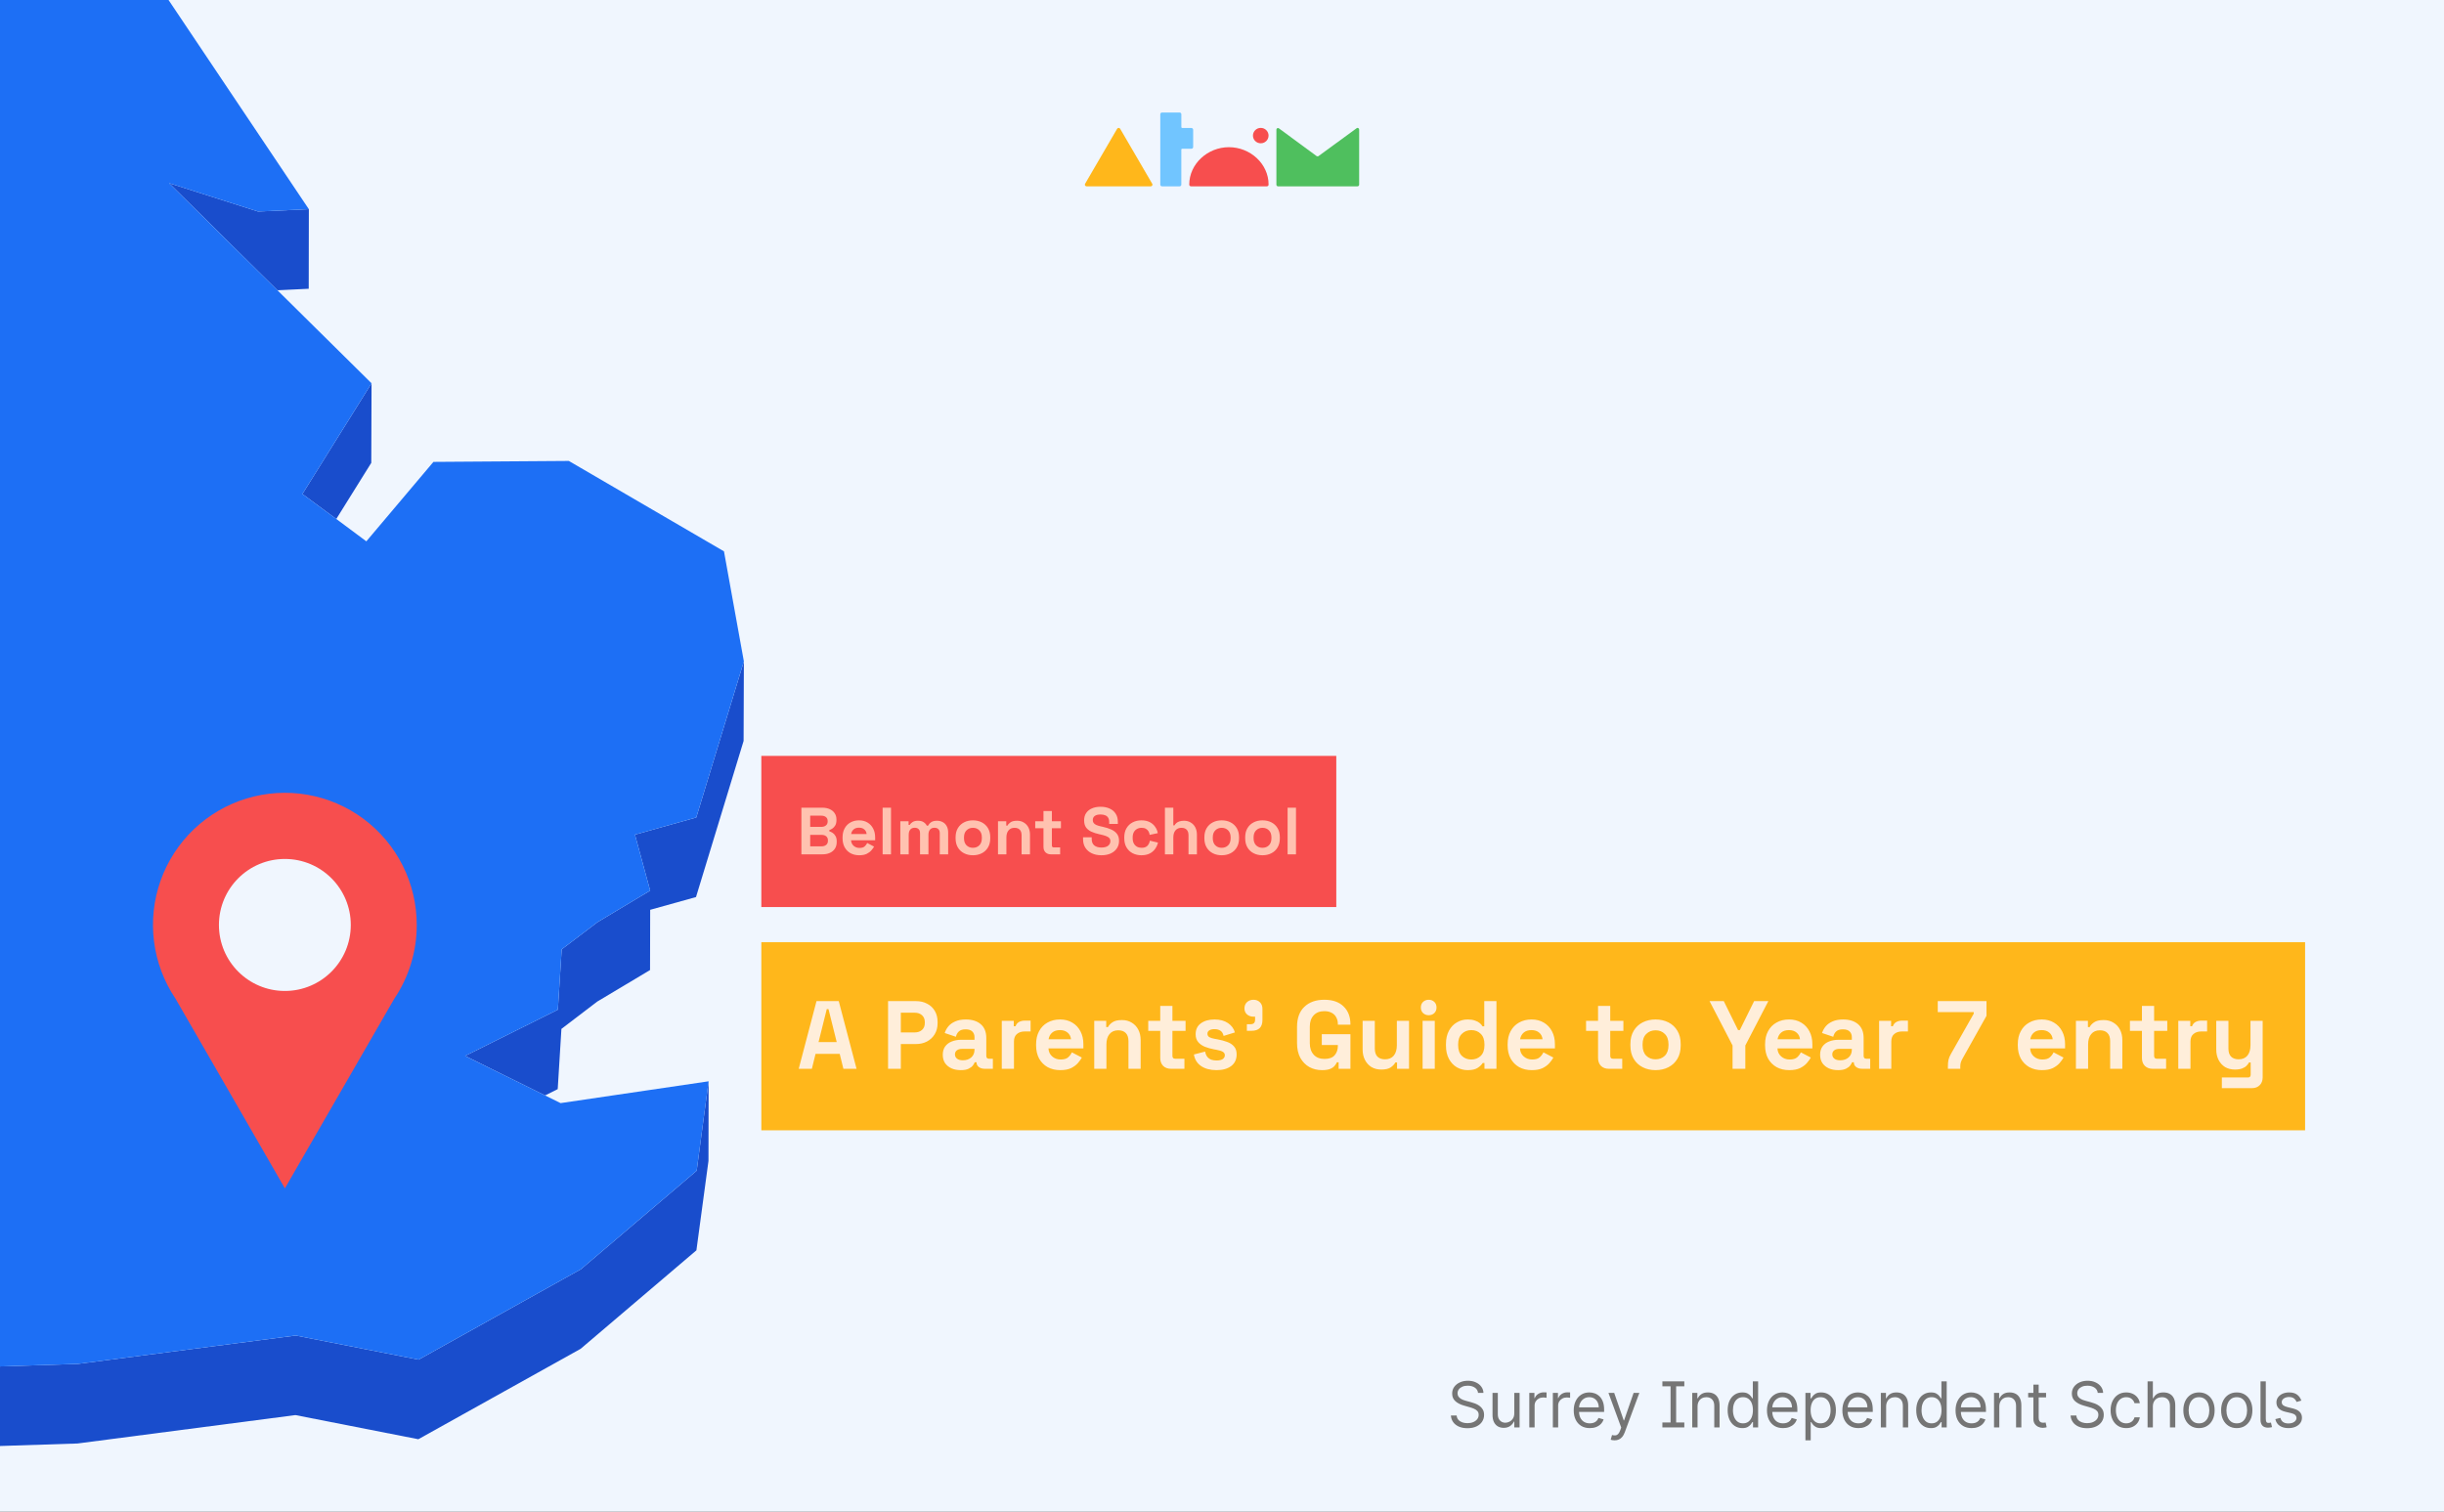 <?xml version="1.0" encoding="utf-8"?>
<svg xmlns="http://www.w3.org/2000/svg" fill="none" height="860" viewBox="0 0 1390 860" width="1390">
<rect x="0" y="0" width="1390" height="860" fill="#333333" stroke="none"/>
<g clip-path="url(#clip0_1130_1621)">
<path d="M1390 0H0V860H1390V0Z" fill="#F0F6FE"/>
<path d="M157.794 165.127L175.583 164.268L175.661 119.004L146.792 120.33L96.156 104.176L146.714 154.201L157.794 165.127Z" fill="#194DCC"/>
<path d="M191.263 295.223L211.159 263.303L211.315 218.039L171.992 281.019L191.263 295.223Z" fill="#194DCC"/>
<path d="M395.999 465.044L361.123 474.8L369.783 506.641L339.823 524.591L319.459 540.043L317.274 574.382L264.531 600.682L310.018 623.159L317.196 619.569L319.303 585.308L339.667 569.777L369.705 551.828L369.783 517.567L395.843 510.309L422.917 421.497L423.072 376.232L395.999 465.044Z" fill="#194DCC"/>
<path d="M330.378 722.04L238.078 773.47L168.17 759.734L44.27 775.889L-1.451 777.372L-59.109 795.556L-75.806 824.041L-144.309 836.294L-169.667 818.734L-297.233 825.446L-310.107 882.339L-353.175 912.151L-485.735 898.806L-534.889 928.774L-543.082 958.351L-558.53 979.741L-582.873 950.311L-634.524 957.811L-634.68 1002.99L-582.951 995.581L-558.686 1025L-543.238 1003.62L-534.967 973.961L-485.813 944.071L-353.331 957.421L-310.185 927.604L-297.389 870.711L-169.823 863.999L-144.387 881.559L-75.884 869.306L-59.187 840.821L-1.607 822.637L44.114 821.154L168.014 804.999L237.922 818.734L330.222 767.304L396.073 711.27L402.939 660.386L403.017 615.121L396.229 666.005L330.378 722.04Z" fill="#194DCC"/>
<path d="M317.269 574.382L319.454 540.043L339.818 524.591L369.778 506.641L361.118 474.8L395.994 465.044L423.068 376.232L411.754 313.642L323.511 262.212L246.503 262.758L208.35 307.945L191.263 295.224L171.992 281.02L211.315 218.04L157.792 165.127L146.712 154.201L96.154 104.176L146.791 120.33L175.659 119.004L46.766 -73.215L-20.88 -96.004L-79.708 -259.893L-83.688 -303.675L-221.709 -415.042L-246.754 -407.159L-278.509 -397.17L-294.972 -392.019L-325.089 -402.477L-278.431 -439.469L-213.595 -465.847L-240.825 -490.197L-259.628 -506.898L-159.603 -657.754L-151.489 -702.707L-120.436 -738.372L-179.733 -791.207L-342.176 -783.013L-386.024 -760.848L-432.213 -737.514L-380.953 -813.449L-385.634 -816.961L-411.225 -835.769L-297.703 -952.287L-301.448 -973.592L-293.178 -1002L-335.31 -1001.69L-468.572 -951.194L-480.821 -983.036L-505.866 -950.96L-520.535 -988.655L-540.977 -982.645L-579.832 -851.144L-551.9 -815.868L-579.91 -815.712L-608.466 -815.478L-631.795 -704.268L-608.7 -673.675L-614.318 -635.746L-620.169 -596.725L-683.679 -562.074L-677.282 -506.586L-681.651 -497.845L-701 -459.136L-679.31 -450.941L-563.291 -553.411L-558.375 -538.037L-563.369 -529.998L-592.939 -482.08L-611.899 -451.41L-604.409 -412.466L-607.998 -384.917L-626.099 -243.27L-605.657 -243.426L-578.739 -354.715L-565.554 -360.724L-530.522 -338.482L-478.247 -276.204L-495.333 -251.152L-525.918 -206.122L-532.784 -154.067L-555.723 -153.911L-513.591 -83.283L-501.029 -90.385L-496.504 -128.313L-446.882 -90.775L-413.41 -120.587L-344.906 -139.942L-281.318 -163.979L-317.442 -105.135L-343.19 -63.148L-309.016 0.457L-290.759 33.469L-242.541 43.771L-267.508 82.948L-266.962 160.912L-255.961 188.071L-267.118 193.3L-267.196 193.378L-276.325 197.671L-268.991 222.41L-276.403 221.942L-352.084 217.103L-402.487 237.55L-449.69 197.593L-481.992 220.303L-428.78 266.036L-453.67 289.995L-495.724 330.343L-463.266 337.211L-404.359 308.413L-383.293 392.231L-392.188 402.532L-462.252 483.775L-570.079 533.02L-544.644 561.115L-563.837 576.645L-557.751 586.089L-527.479 604.819L-486.673 593.893L-435.022 572.275L-346.779 620.115L-290.057 652.815L-180.903 589.522L-237.001 658.356L-239.03 668.423L-244.023 693.943L-283.347 694.177H-290.135L-296.845 694.256L-319.783 694.412L-422.07 709.24L-436.192 749.588L-493.461 820.919L-544.8 881.558L-614.318 925.73L-634.525 957.81L-582.875 950.31L-558.532 979.74L-543.083 958.35L-534.891 928.773L-485.737 898.805L-353.177 912.151L-310.108 882.338L-297.235 825.445L-169.668 818.734L-144.311 836.293L-75.807 824.04L-59.111 795.555L-1.452 777.371L44.269 775.888L168.169 759.733L238.077 773.469L330.377 722.039L396.228 666.004L403.016 615.12L318.83 627.529L310.013 623.159L264.526 600.682L317.269 574.382Z" fill="#1D6FF5"/>
<path d="M237.019 526.199C237.033 514.455 234.296 502.872 229.029 492.379C223.762 481.886 216.111 472.776 206.691 465.78C197.271 458.784 186.344 454.098 174.788 452.098C163.231 450.097 151.368 450.838 140.149 454.261C128.931 457.683 118.67 463.693 110.19 471.806C101.711 479.919 95.25 489.91 91.325 500.977C87.401 512.044 86.122 523.878 87.592 535.53C89.062 547.181 93.24 558.325 99.79 568.067L130.919 622.038L162.029 676.028L193.158 622.038L224.249 568.143C232.598 555.755 237.046 541.145 237.019 526.199Z" fill="#F74E4E"/>
<path d="M162.011 563.728C182.719 563.728 199.507 546.917 199.507 526.18C199.507 505.443 182.719 488.633 162.011 488.633C141.303 488.633 124.516 505.443 124.516 526.18C124.516 546.917 141.303 563.728 162.011 563.728Z" fill="#F0F6FE"/>
<path d="M721.495 105.046C721.49 105.303 721.382 105.547 721.195 105.725C721.008 105.903 720.757 106.002 720.497 105.999H677.363C677.101 105.999 676.85 105.896 676.664 105.714C676.479 105.531 676.375 105.283 676.375 105.025C676.375 93.248 686.797 83.731 698.935 83.731C711.073 83.731 721.495 93.195 721.495 104.971V105.046Z" fill="#F74E4E"/>
<path d="M717.042 81.515C719.494 81.515 721.482 79.555 721.482 77.137C721.482 74.718 719.494 72.758 717.042 72.758C714.59 72.758 712.602 74.718 712.602 77.137C712.602 79.555 714.59 81.515 717.042 81.515Z" fill="#F74E4E"/>
<path d="M655.454 105.015C655.454 105.276 655.349 105.527 655.162 105.712C654.975 105.896 654.721 106 654.456 106H617.999C617.734 106 617.48 105.896 617.293 105.712C617.105 105.527 617 105.276 617 105.015C617.007 104.821 617.067 104.632 617.174 104.469L635.391 73.197C635.488 73.066 635.613 72.959 635.758 72.883C635.903 72.807 636.063 72.764 636.227 72.758C636.391 72.759 636.551 72.799 636.695 72.876C636.839 72.952 636.962 73.063 637.052 73.197L655.281 104.469C655.393 104.63 655.453 104.82 655.454 105.015Z" fill="#FFB71B"/>
<path d="M772.091 72.758C771.909 72.759 771.734 72.82 771.591 72.929L749.878 88.796C749.731 88.904 749.551 88.961 749.367 88.956C749.204 88.959 749.044 88.91 748.911 88.817H748.846L727.317 72.983C727.178 72.882 727.012 72.826 726.84 72.822C726.588 72.836 726.352 72.947 726.184 73.132C726.015 73.316 725.927 73.559 725.939 73.807V105.026C725.933 105.148 725.951 105.27 725.994 105.386C726.036 105.501 726.101 105.607 726.184 105.697C726.268 105.788 726.369 105.861 726.481 105.913C726.594 105.965 726.716 105.995 726.84 106H772.091C772.342 105.989 772.579 105.88 772.75 105.698C772.92 105.515 773.011 105.274 773.002 105.026V73.743C773.011 73.494 772.921 73.251 772.75 73.067C772.58 72.883 772.343 72.772 772.091 72.758Z" fill="#4FBF5E"/>
<path d="M677.594 72.811H672.372C672.241 72.808 672.117 72.755 672.026 72.663C671.934 72.571 671.883 72.448 671.883 72.319V64.985C671.883 64.855 671.857 64.726 671.806 64.606C671.755 64.486 671.681 64.376 671.587 64.285C671.493 64.193 671.382 64.121 671.259 64.072C671.137 64.023 671.006 63.999 670.874 64H660.896C660.631 64 660.377 64.104 660.19 64.289C660.003 64.473 659.898 64.724 659.898 64.985V105.026C659.9 105.285 660.007 105.533 660.194 105.715C660.381 105.898 660.633 106 660.896 106H670.874C671.137 106 671.389 105.898 671.576 105.715C671.763 105.533 671.87 105.285 671.872 105.026V85.112C671.871 85.048 671.883 84.985 671.907 84.925C671.93 84.865 671.966 84.811 672.012 84.765C672.057 84.719 672.112 84.683 672.172 84.658C672.232 84.633 672.296 84.62 672.361 84.62H677.594C677.859 84.62 678.113 84.516 678.3 84.332C678.488 84.147 678.593 83.896 678.593 83.635V73.796C678.593 73.535 678.488 73.284 678.3 73.1C678.113 72.915 677.859 72.811 677.594 72.811Z" fill="#71C5FF"/>
<path d="M840.625 792.364C840.472 791.068 839.85 790.062 838.759 789.347C837.668 788.631 836.33 788.273 834.745 788.273C833.586 788.273 832.571 788.46 831.702 788.835C830.841 789.21 830.168 789.726 829.682 790.382C829.205 791.038 828.966 791.784 828.966 792.619C828.966 793.318 829.132 793.919 829.465 794.422C829.806 794.916 830.24 795.33 830.769 795.662C831.297 795.986 831.851 796.254 832.431 796.467C833.01 796.672 833.543 796.838 834.029 796.966L836.688 797.682C837.37 797.861 838.128 798.108 838.963 798.423C839.807 798.739 840.613 799.169 841.38 799.714C842.155 800.251 842.794 800.942 843.297 801.786C843.8 802.629 844.051 803.665 844.051 804.892C844.051 806.307 843.681 807.585 842.939 808.727C842.206 809.869 841.132 810.777 839.718 811.45C838.311 812.124 836.603 812.46 834.591 812.46C832.716 812.46 831.093 812.158 829.721 811.553C828.357 810.947 827.283 810.104 826.499 809.021C825.723 807.939 825.284 806.682 825.182 805.25H828.455C828.54 806.239 828.873 807.057 829.452 807.705C830.04 808.344 830.782 808.821 831.676 809.136C832.58 809.443 833.551 809.597 834.591 809.597C835.801 809.597 836.888 809.401 837.851 809.009C838.814 808.608 839.577 808.054 840.14 807.347C840.702 806.631 840.983 805.795 840.983 804.841C840.983 803.972 840.74 803.264 840.255 802.719C839.769 802.173 839.13 801.73 838.337 801.389C837.544 801.048 836.688 800.75 835.767 800.494L832.546 799.574C830.5 798.986 828.881 798.146 827.688 797.055C826.495 795.964 825.898 794.537 825.898 792.773C825.898 791.307 826.294 790.028 827.087 788.938C827.888 787.838 828.962 786.986 830.309 786.381C831.664 785.767 833.176 785.46 834.847 785.46C836.534 785.46 838.034 785.763 839.347 786.368C840.659 786.964 841.699 787.783 842.466 788.822C843.242 789.862 843.651 791.043 843.694 792.364H840.625ZM861.23 803.972V792.364H864.247V812H861.23V808.676H861.026C860.565 809.673 859.849 810.521 858.878 811.22C857.906 811.911 856.679 812.256 855.196 812.256C853.969 812.256 852.878 811.987 851.923 811.45C850.969 810.905 850.219 810.087 849.673 808.996C849.128 807.896 848.855 806.511 848.855 804.841V792.364H851.872V804.636C851.872 806.068 852.273 807.21 853.074 808.062C853.884 808.915 854.915 809.341 856.168 809.341C856.918 809.341 857.68 809.149 858.456 808.766C859.24 808.382 859.896 807.794 860.425 807.001C860.962 806.209 861.23 805.199 861.23 803.972ZM869.773 812V792.364H872.688V795.33H872.892C873.25 794.358 873.898 793.57 874.836 792.964C875.773 792.359 876.83 792.057 878.006 792.057C878.228 792.057 878.505 792.061 878.837 792.07C879.169 792.078 879.421 792.091 879.591 792.108V795.176C879.489 795.151 879.255 795.112 878.888 795.061C878.53 795.001 878.151 794.972 877.75 794.972C876.796 794.972 875.944 795.172 875.194 795.572C874.452 795.964 873.864 796.51 873.429 797.209C873.003 797.899 872.79 798.687 872.79 799.574V812H869.773ZM883.168 812V792.364H886.082V795.33H886.287C886.645 794.358 887.293 793.57 888.23 792.964C889.168 792.359 890.224 792.057 891.401 792.057C891.622 792.057 891.899 792.061 892.232 792.07C892.564 792.078 892.815 792.091 892.986 792.108V795.176C892.884 795.151 892.649 795.112 892.283 795.061C891.925 795.001 891.545 794.972 891.145 794.972C890.19 794.972 889.338 795.172 888.588 795.572C887.847 795.964 887.259 796.51 886.824 797.209C886.398 797.899 886.185 798.687 886.185 799.574V812H883.168ZM904.197 812.409C902.305 812.409 900.673 811.991 899.301 811.156C897.938 810.312 896.885 809.136 896.143 807.628C895.411 806.111 895.044 804.347 895.044 802.335C895.044 800.324 895.411 798.551 896.143 797.017C896.885 795.474 897.916 794.273 899.237 793.412C900.567 792.543 902.118 792.108 903.891 792.108C904.913 792.108 905.923 792.278 906.92 792.619C907.918 792.96 908.825 793.514 909.643 794.281C910.462 795.04 911.114 796.045 911.599 797.298C912.085 798.551 912.328 800.094 912.328 801.926V803.205H897.192V800.597H909.26C909.26 799.489 909.038 798.5 908.595 797.631C908.161 796.761 907.538 796.075 906.729 795.572C905.928 795.07 904.982 794.818 903.891 794.818C902.689 794.818 901.649 795.116 900.771 795.713C899.902 796.301 899.233 797.068 898.764 798.014C898.295 798.96 898.061 799.974 898.061 801.057V802.795C898.061 804.278 898.317 805.536 898.828 806.567C899.348 807.589 900.068 808.369 900.989 808.906C901.909 809.435 902.979 809.699 904.197 809.699C904.99 809.699 905.706 809.588 906.345 809.366C906.993 809.136 907.551 808.795 908.02 808.344C908.489 807.884 908.851 807.312 909.107 806.631L912.021 807.449C911.714 808.438 911.199 809.307 910.474 810.057C909.75 810.798 908.855 811.378 907.79 811.795C906.724 812.205 905.527 812.409 904.197 812.409ZM918.263 819.364C917.752 819.364 917.296 819.321 916.895 819.236C916.495 819.159 916.218 819.082 916.064 819.006L916.831 816.347C917.564 816.534 918.212 816.602 918.775 816.551C919.337 816.5 919.836 816.249 920.27 815.797C920.713 815.354 921.118 814.634 921.485 813.636L922.047 812.102L914.786 792.364H918.059L923.479 808.011H923.684L929.104 792.364H932.377L924.042 814.864C923.667 815.878 923.202 816.717 922.648 817.382C922.094 818.055 921.451 818.554 920.718 818.878C919.993 819.202 919.175 819.364 918.263 819.364ZM945.461 788.631V785.818H957.939V788.631H945.461ZM945.461 812V809.188H957.939V812H945.461ZM953.285 785.818V812H950.115V785.818H953.285ZM965.462 800.188V812H962.445V792.364H965.36V795.432H965.615C966.076 794.435 966.775 793.634 967.712 793.028C968.65 792.415 969.86 792.108 971.343 792.108C972.672 792.108 973.836 792.381 974.833 792.926C975.83 793.463 976.605 794.281 977.159 795.381C977.713 796.472 977.99 797.852 977.99 799.523V812H974.973V799.727C974.973 798.185 974.573 796.983 973.772 796.122C972.971 795.253 971.871 794.818 970.473 794.818C969.51 794.818 968.65 795.027 967.891 795.445C967.141 795.862 966.549 796.472 966.114 797.273C965.679 798.074 965.462 799.045 965.462 800.188ZM990.918 812.409C989.282 812.409 987.837 811.996 986.585 811.169C985.332 810.334 984.352 809.158 983.644 807.641C982.937 806.115 982.583 804.312 982.583 802.233C982.583 800.17 982.937 798.381 983.644 796.864C984.352 795.347 985.336 794.175 986.597 793.348C987.859 792.521 989.316 792.108 990.969 792.108C992.248 792.108 993.258 792.321 993.999 792.747C994.749 793.165 995.32 793.642 995.712 794.179C996.113 794.707 996.424 795.142 996.646 795.483H996.901V785.818H999.918V812H997.004V808.983H996.646C996.424 809.341 996.109 809.793 995.7 810.338C995.29 810.875 994.707 811.357 993.948 811.783C993.19 812.2 992.18 812.409 990.918 812.409ZM991.327 809.699C992.538 809.699 993.56 809.384 994.396 808.753C995.231 808.114 995.866 807.232 996.3 806.107C996.735 804.973 996.952 803.665 996.952 802.182C996.952 800.716 996.739 799.433 996.313 798.334C995.887 797.226 995.256 796.365 994.421 795.751C993.586 795.129 992.555 794.818 991.327 794.818C990.049 794.818 988.984 795.146 988.131 795.803C987.288 796.45 986.653 797.332 986.227 798.449C985.809 799.557 985.6 800.801 985.6 802.182C985.6 803.58 985.813 804.849 986.239 805.991C986.674 807.125 987.313 808.028 988.157 808.702C989.009 809.366 990.066 809.699 991.327 809.699ZM1014.1 812.409C1012.2 812.409 1010.57 811.991 1009.2 811.156C1007.84 810.312 1006.78 809.136 1006.04 807.628C1005.31 806.111 1004.94 804.347 1004.94 802.335C1004.94 800.324 1005.31 798.551 1006.04 797.017C1006.78 795.474 1007.81 794.273 1009.14 793.412C1010.47 792.543 1012.02 792.108 1013.79 792.108C1014.81 792.108 1015.82 792.278 1016.82 792.619C1017.82 792.96 1018.72 793.514 1019.54 794.281C1020.36 795.04 1021.01 796.045 1021.5 797.298C1021.98 798.551 1022.23 800.094 1022.23 801.926V803.205H1007.09V800.597H1019.16C1019.16 799.489 1018.94 798.5 1018.49 797.631C1018.06 796.761 1017.44 796.075 1016.63 795.572C1015.83 795.07 1014.88 794.818 1013.79 794.818C1012.59 794.818 1011.55 795.116 1010.67 795.713C1009.8 796.301 1009.13 797.068 1008.66 798.014C1008.19 798.96 1007.96 799.974 1007.96 801.057V802.795C1007.96 804.278 1008.22 805.536 1008.73 806.567C1009.25 807.589 1009.97 808.369 1010.89 808.906C1011.81 809.435 1012.88 809.699 1014.1 809.699C1014.89 809.699 1015.6 809.588 1016.24 809.366C1016.89 809.136 1017.45 808.795 1017.92 808.344C1018.39 807.884 1018.75 807.312 1019 806.631L1021.92 807.449C1021.61 808.438 1021.1 809.307 1020.37 810.057C1019.65 810.798 1018.75 811.378 1017.69 811.795C1016.62 812.205 1015.43 812.409 1014.1 812.409ZM1026.82 819.364V792.364H1029.73V795.483H1030.09C1030.31 795.142 1030.62 794.707 1031.01 794.179C1031.41 793.642 1031.98 793.165 1032.72 792.747C1033.47 792.321 1034.49 792.108 1035.76 792.108C1037.42 792.108 1038.88 792.521 1040.14 793.348C1041.4 794.175 1042.38 795.347 1043.09 796.864C1043.8 798.381 1044.15 800.17 1044.15 802.233C1044.15 804.312 1043.8 806.115 1043.09 807.641C1042.38 809.158 1041.4 810.334 1040.15 811.169C1038.9 811.996 1037.45 812.409 1035.82 812.409C1034.55 812.409 1033.54 812.2 1032.79 811.783C1032.03 811.357 1031.44 810.875 1031.03 810.338C1030.63 809.793 1030.31 809.341 1030.09 808.983H1029.83V819.364H1026.82ZM1029.78 802.182C1029.78 803.665 1030 804.973 1030.43 806.107C1030.87 807.232 1031.5 808.114 1032.34 808.753C1033.17 809.384 1034.2 809.699 1035.41 809.699C1036.67 809.699 1037.72 809.366 1038.56 808.702C1039.42 808.028 1040.06 807.125 1040.48 805.991C1040.92 804.849 1041.13 803.58 1041.13 802.182C1041.13 800.801 1040.92 799.557 1040.5 798.449C1040.08 797.332 1039.44 796.45 1038.59 795.803C1037.75 795.146 1036.69 794.818 1035.41 794.818C1034.18 794.818 1033.15 795.129 1032.31 795.751C1031.48 796.365 1030.85 797.226 1030.42 798.334C1030 799.433 1029.78 800.716 1029.78 802.182ZM1056.99 812.409C1055.09 812.409 1053.46 811.991 1052.09 811.156C1050.73 810.312 1049.67 809.136 1048.93 807.628C1048.2 806.111 1047.83 804.347 1047.83 802.335C1047.83 800.324 1048.2 798.551 1048.93 797.017C1049.67 795.474 1050.71 794.273 1052.03 793.412C1053.36 792.543 1054.91 792.108 1056.68 792.108C1057.7 792.108 1058.71 792.278 1059.71 792.619C1060.71 792.96 1061.61 793.514 1062.43 794.281C1063.25 795.04 1063.9 796.045 1064.39 797.298C1064.87 798.551 1065.12 800.094 1065.12 801.926V803.205H1049.98V800.597H1062.05C1062.05 799.489 1061.83 798.5 1061.38 797.631C1060.95 796.761 1060.33 796.075 1059.52 795.572C1058.72 795.07 1057.77 794.818 1056.68 794.818C1055.48 794.818 1054.44 795.116 1053.56 795.713C1052.69 796.301 1052.02 797.068 1051.55 798.014C1051.08 798.96 1050.85 799.974 1050.85 801.057V802.795C1050.85 804.278 1051.11 805.536 1051.62 806.567C1052.14 807.589 1052.86 808.369 1053.78 808.906C1054.7 809.435 1055.77 809.699 1056.99 809.699C1057.78 809.699 1058.5 809.588 1059.13 809.366C1059.78 809.136 1060.34 808.795 1060.81 808.344C1061.28 807.884 1061.64 807.312 1061.9 806.631L1064.81 807.449C1064.5 808.438 1063.99 809.307 1063.26 810.057C1062.54 810.798 1061.64 811.378 1060.58 811.795C1059.51 812.205 1058.32 812.409 1056.99 812.409ZM1072.72 800.188V812H1069.71V792.364H1072.62V795.432H1072.88C1073.34 794.435 1074.04 793.634 1074.97 793.028C1075.91 792.415 1077.12 792.108 1078.6 792.108C1079.93 792.108 1081.1 792.381 1082.09 792.926C1083.09 793.463 1083.87 794.281 1084.42 795.381C1084.98 796.472 1085.25 797.852 1085.25 799.523V812H1082.24V799.727C1082.24 798.185 1081.83 796.983 1081.03 796.122C1080.23 795.253 1079.13 794.818 1077.74 794.818C1076.77 794.818 1075.91 795.027 1075.15 795.445C1074.4 795.862 1073.81 796.472 1073.38 797.273C1072.94 798.074 1072.72 799.045 1072.72 800.188ZM1098.18 812.409C1096.54 812.409 1095.1 811.996 1093.85 811.169C1092.59 810.334 1091.61 809.158 1090.91 807.641C1090.2 806.115 1089.84 804.312 1089.84 802.233C1089.84 800.17 1090.2 798.381 1090.91 796.864C1091.61 795.347 1092.6 794.175 1093.86 793.348C1095.12 792.521 1096.58 792.108 1098.23 792.108C1099.51 792.108 1100.52 792.321 1101.26 792.747C1102.01 793.165 1102.58 793.642 1102.97 794.179C1103.37 794.707 1103.69 795.142 1103.91 795.483H1104.16V785.818H1107.18V812H1104.27V808.983H1103.91C1103.69 809.341 1103.37 809.793 1102.96 810.338C1102.55 810.875 1101.97 811.357 1101.21 811.783C1100.45 812.2 1099.44 812.409 1098.18 812.409ZM1098.59 809.699C1099.8 809.699 1100.82 809.384 1101.66 808.753C1102.49 808.114 1103.13 807.232 1103.56 806.107C1104 804.973 1104.21 803.665 1104.21 802.182C1104.21 800.716 1104 799.433 1103.57 798.334C1103.15 797.226 1102.52 796.365 1101.68 795.751C1100.85 795.129 1099.82 794.818 1098.59 794.818C1097.31 794.818 1096.25 795.146 1095.39 795.803C1094.55 796.45 1093.91 797.332 1093.49 798.449C1093.07 799.557 1092.86 800.801 1092.86 802.182C1092.86 803.58 1093.07 804.849 1093.5 805.991C1093.94 807.125 1094.57 808.028 1095.42 808.702C1096.27 809.366 1097.33 809.699 1098.59 809.699ZM1121.36 812.409C1119.47 812.409 1117.83 811.991 1116.46 811.156C1115.1 810.312 1114.05 809.136 1113.3 807.628C1112.57 806.111 1112.2 804.347 1112.2 802.335C1112.2 800.324 1112.57 798.551 1113.3 797.017C1114.05 795.474 1115.08 794.273 1116.4 793.412C1117.73 792.543 1119.28 792.108 1121.05 792.108C1122.07 792.108 1123.08 792.278 1124.08 792.619C1125.08 792.96 1125.99 793.514 1126.8 794.281C1127.62 795.04 1128.27 796.045 1128.76 797.298C1129.25 798.551 1129.49 800.094 1129.49 801.926V803.205H1114.35V800.597H1126.42C1126.42 799.489 1126.2 798.5 1125.76 797.631C1125.32 796.761 1124.7 796.075 1123.89 795.572C1123.09 795.07 1122.14 794.818 1121.05 794.818C1119.85 794.818 1118.81 795.116 1117.93 795.713C1117.06 796.301 1116.39 797.068 1115.92 798.014C1115.46 798.96 1115.22 799.974 1115.22 801.057V802.795C1115.22 804.278 1115.48 805.536 1115.99 806.567C1116.51 807.589 1117.23 808.369 1118.15 808.906C1119.07 809.435 1120.14 809.699 1121.36 809.699C1122.15 809.699 1122.87 809.588 1123.51 809.366C1124.15 809.136 1124.71 808.795 1125.18 808.344C1125.65 807.884 1126.01 807.312 1126.27 806.631L1129.18 807.449C1128.87 808.438 1128.36 809.307 1127.63 810.057C1126.91 810.798 1126.02 811.378 1124.95 811.795C1123.88 812.205 1122.69 812.409 1121.36 812.409ZM1137.09 800.188V812H1134.08V792.364H1136.99V795.432H1137.25C1137.71 794.435 1138.41 793.634 1139.34 793.028C1140.28 792.415 1141.49 792.108 1142.98 792.108C1144.31 792.108 1145.47 792.381 1146.47 792.926C1147.46 793.463 1148.24 794.281 1148.79 795.381C1149.35 796.472 1149.62 797.852 1149.62 799.523V812H1146.61V799.727C1146.61 798.185 1146.21 796.983 1145.4 796.122C1144.6 795.253 1143.5 794.818 1142.11 794.818C1141.14 794.818 1140.28 795.027 1139.52 795.445C1138.77 795.862 1138.18 796.472 1137.75 797.273C1137.31 798.074 1137.09 799.045 1137.09 800.188ZM1163.68 792.364V794.92H1153.5V792.364H1163.68ZM1156.47 787.659H1159.48V806.375C1159.48 807.227 1159.61 807.866 1159.85 808.293C1160.11 808.71 1160.43 808.991 1160.83 809.136C1161.23 809.273 1161.65 809.341 1162.09 809.341C1162.42 809.341 1162.7 809.324 1162.91 809.29C1163.12 809.247 1163.29 809.213 1163.42 809.188L1164.03 811.898C1163.83 811.974 1163.54 812.051 1163.18 812.128C1162.81 812.213 1162.35 812.256 1161.78 812.256C1160.93 812.256 1160.1 812.072 1159.28 811.706C1158.47 811.339 1157.8 810.781 1157.26 810.031C1156.73 809.281 1156.47 808.335 1156.47 807.193V787.659ZM1193.07 792.364C1192.91 791.068 1192.29 790.062 1191.2 789.347C1190.11 788.631 1188.77 788.273 1187.19 788.273C1186.03 788.273 1185.01 788.46 1184.14 788.835C1183.28 789.21 1182.61 789.726 1182.12 790.382C1181.65 791.038 1181.41 791.784 1181.41 792.619C1181.41 793.318 1181.57 793.919 1181.91 794.422C1182.25 794.916 1182.68 795.33 1183.21 795.662C1183.74 795.986 1184.29 796.254 1184.87 796.467C1185.45 796.672 1185.98 796.838 1186.47 796.966L1189.13 797.682C1189.81 797.861 1190.57 798.108 1191.4 798.423C1192.25 798.739 1193.05 799.169 1193.82 799.714C1194.6 800.251 1195.24 800.942 1195.74 801.786C1196.24 802.629 1196.49 803.665 1196.49 804.892C1196.49 806.307 1196.12 807.585 1195.38 808.727C1194.65 809.869 1193.57 810.777 1192.16 811.45C1190.75 812.124 1189.04 812.46 1187.03 812.46C1185.16 812.46 1183.53 812.158 1182.16 811.553C1180.8 810.947 1179.72 810.104 1178.94 809.021C1178.16 807.939 1177.73 806.682 1177.62 805.25H1180.9C1180.98 806.239 1181.31 807.057 1181.89 807.705C1182.48 808.344 1183.22 808.821 1184.12 809.136C1185.02 809.443 1185.99 809.597 1187.03 809.597C1188.24 809.597 1189.33 809.401 1190.29 809.009C1191.26 808.608 1192.02 808.054 1192.58 807.347C1193.14 806.631 1193.42 805.795 1193.42 804.841C1193.42 803.972 1193.18 803.264 1192.7 802.719C1192.21 802.173 1191.57 801.73 1190.78 801.389C1189.99 801.048 1189.13 800.75 1188.21 800.494L1184.99 799.574C1182.94 798.986 1181.32 798.146 1180.13 797.055C1178.94 795.964 1178.34 794.537 1178.34 792.773C1178.34 791.307 1178.74 790.028 1179.53 788.938C1180.33 787.838 1181.4 786.986 1182.75 786.381C1184.11 785.767 1185.62 785.46 1187.29 785.46C1188.98 785.46 1190.48 785.763 1191.79 786.368C1193.1 786.964 1194.14 787.783 1194.91 788.822C1195.68 789.862 1196.09 791.043 1196.13 792.364H1193.07ZM1209.27 812.409C1207.43 812.409 1205.85 811.974 1204.52 811.105C1203.19 810.236 1202.17 809.038 1201.45 807.513C1200.73 805.987 1200.38 804.244 1200.38 802.284C1200.38 800.29 1200.74 798.53 1201.48 797.004C1202.22 795.47 1203.25 794.273 1204.57 793.412C1205.9 792.543 1207.45 792.108 1209.22 792.108C1210.6 792.108 1211.85 792.364 1212.96 792.875C1214.06 793.386 1214.97 794.102 1215.68 795.023C1216.39 795.943 1216.82 797.017 1217 798.244H1213.98C1213.75 797.349 1213.24 796.557 1212.44 795.866C1211.66 795.168 1210.6 794.818 1209.27 794.818C1208.1 794.818 1207.07 795.125 1206.18 795.739C1205.3 796.344 1204.62 797.2 1204.12 798.308C1203.64 799.408 1203.39 800.699 1203.39 802.182C1203.39 803.699 1203.63 805.02 1204.11 806.145C1204.59 807.27 1205.28 808.143 1206.15 808.766C1207.04 809.388 1208.08 809.699 1209.27 809.699C1210.06 809.699 1210.77 809.562 1211.41 809.29C1212.05 809.017 1212.59 808.625 1213.03 808.114C1213.48 807.602 1213.79 806.989 1213.98 806.273H1217C1216.82 807.432 1216.4 808.476 1215.73 809.405C1215.06 810.325 1214.18 811.058 1213.08 811.604C1211.99 812.141 1210.72 812.409 1209.27 812.409ZM1224.42 800.188V812H1221.41V785.818H1224.42V795.432H1224.68C1225.14 794.418 1225.83 793.612 1226.75 793.016C1227.68 792.411 1228.91 792.108 1230.46 792.108C1231.8 792.108 1232.97 792.376 1233.97 792.913C1234.98 793.442 1235.76 794.256 1236.31 795.355C1236.87 796.446 1237.16 797.835 1237.16 799.523V812H1234.14V799.727C1234.14 798.168 1233.73 796.962 1232.92 796.109C1232.12 795.249 1231.01 794.818 1229.59 794.818C1228.6 794.818 1227.71 795.027 1226.93 795.445C1226.15 795.862 1225.54 796.472 1225.09 797.273C1224.64 798.074 1224.42 799.045 1224.42 800.188ZM1250.65 812.409C1248.88 812.409 1247.32 811.987 1245.99 811.143C1244.66 810.3 1243.62 809.119 1242.87 807.602C1242.13 806.085 1241.75 804.312 1241.75 802.284C1241.75 800.239 1242.13 798.453 1242.87 796.928C1243.62 795.402 1244.66 794.217 1245.99 793.374C1247.32 792.53 1248.88 792.108 1250.65 792.108C1252.43 792.108 1253.98 792.53 1255.31 793.374C1256.64 794.217 1257.68 795.402 1258.43 796.928C1259.18 798.453 1259.55 800.239 1259.55 802.284C1259.55 804.312 1259.18 806.085 1258.43 807.602C1257.68 809.119 1256.64 810.3 1255.31 811.143C1253.98 811.987 1252.43 812.409 1250.65 812.409ZM1250.65 809.699C1252 809.699 1253.11 809.354 1253.98 808.663C1254.85 807.973 1255.49 807.065 1255.91 805.94C1256.32 804.815 1256.53 803.597 1256.53 802.284C1256.53 800.972 1256.32 799.749 1255.91 798.615C1255.49 797.482 1254.85 796.565 1253.98 795.866C1253.11 795.168 1252 794.818 1250.65 794.818C1249.31 794.818 1248.2 795.168 1247.33 795.866C1246.46 796.565 1245.82 797.482 1245.4 798.615C1244.98 799.749 1244.77 800.972 1244.77 802.284C1244.77 803.597 1244.98 804.815 1245.4 805.94C1245.82 807.065 1246.46 807.973 1247.33 808.663C1248.2 809.354 1249.31 809.699 1250.65 809.699ZM1272.13 812.409C1270.36 812.409 1268.81 811.987 1267.47 811.143C1266.14 810.3 1265.1 809.119 1264.35 807.602C1263.61 806.085 1263.24 804.312 1263.24 802.284C1263.24 800.239 1263.61 798.453 1264.35 796.928C1265.1 795.402 1266.14 794.217 1267.47 793.374C1268.81 792.53 1270.36 792.108 1272.13 792.108C1273.91 792.108 1275.46 792.53 1276.79 793.374C1278.12 794.217 1279.16 795.402 1279.91 796.928C1280.66 798.453 1281.03 800.239 1281.03 802.284C1281.03 804.312 1280.66 806.085 1279.91 807.602C1279.16 809.119 1278.12 810.3 1276.79 811.143C1275.46 811.987 1273.91 812.409 1272.13 812.409ZM1272.13 809.699C1273.48 809.699 1274.59 809.354 1275.46 808.663C1276.33 807.973 1276.97 807.065 1277.39 805.94C1277.81 804.815 1278.01 803.597 1278.01 802.284C1278.01 800.972 1277.81 799.749 1277.39 798.615C1276.97 797.482 1276.33 796.565 1275.46 795.866C1274.59 795.168 1273.48 794.818 1272.13 794.818C1270.79 794.818 1269.68 795.168 1268.81 795.866C1267.94 796.565 1267.3 797.482 1266.88 798.615C1266.46 799.749 1266.25 800.972 1266.25 802.284C1266.25 803.597 1266.46 804.815 1266.88 805.94C1267.3 807.065 1267.94 807.973 1268.81 808.663C1269.68 809.354 1270.79 809.699 1272.13 809.699ZM1285.64 785.818H1288.65V806.886C1288.65 807.841 1288.76 808.51 1288.97 808.893C1289.19 809.277 1289.63 809.46 1290.29 809.443C1290.65 809.426 1290.91 809.401 1291.08 809.366C1291.26 809.324 1291.42 809.281 1291.57 809.239L1292.18 811.847C1291.92 811.923 1291.59 811.991 1291.18 812.051C1290.78 812.119 1290.37 812.153 1289.93 812.153C1288.5 812.153 1287.43 811.761 1286.71 810.977C1285.99 810.193 1285.64 809.102 1285.64 807.705V785.818ZM1308.86 796.761L1306.15 797.528C1305.98 797.077 1305.73 796.638 1305.4 796.212C1305.07 795.777 1304.63 795.419 1304.07 795.138C1303.51 794.857 1302.79 794.716 1301.91 794.716C1300.71 794.716 1299.7 794.993 1298.9 795.547C1298.11 796.092 1297.71 796.787 1297.71 797.631C1297.71 798.381 1297.99 798.973 1298.53 799.408C1299.08 799.842 1299.93 800.205 1301.09 800.494L1304 801.21C1305.76 801.636 1307.07 802.288 1307.93 803.166C1308.79 804.036 1309.22 805.156 1309.22 806.528C1309.22 807.653 1308.9 808.659 1308.25 809.545C1307.61 810.432 1306.71 811.131 1305.56 811.642C1304.41 812.153 1303.07 812.409 1301.55 812.409C1299.55 812.409 1297.89 811.974 1296.58 811.105C1295.26 810.236 1294.43 808.966 1294.08 807.295L1296.95 806.58C1297.22 807.636 1297.74 808.429 1298.49 808.957C1299.26 809.486 1300.26 809.75 1301.5 809.75C1302.9 809.75 1304.02 809.452 1304.85 808.855C1305.68 808.25 1306.1 807.526 1306.1 806.682C1306.1 806 1305.86 805.429 1305.38 804.969C1304.91 804.5 1304.17 804.151 1303.19 803.92L1299.91 803.153C1298.11 802.727 1296.79 802.067 1295.95 801.172C1295.11 800.268 1294.7 799.139 1294.7 797.784C1294.7 796.676 1295.01 795.696 1295.63 794.844C1296.26 793.991 1297.12 793.322 1298.2 792.837C1299.29 792.351 1300.53 792.108 1301.91 792.108C1303.85 792.108 1305.38 792.534 1306.48 793.386C1307.6 794.239 1308.39 795.364 1308.86 796.761Z" fill="#757575"/>
<rect fill="#F74E4E" height="86" transform="translate(433 430)" width="327"/>
<path d="M455.785 486V459.47H467.685C469.302 459.47 470.705 459.748 471.892 460.304C473.105 460.834 474.04 461.605 474.697 462.616C475.379 463.601 475.72 464.789 475.72 466.178V466.557C475.72 467.77 475.493 468.768 475.038 469.551C474.583 470.309 474.04 470.903 473.408 471.333C472.802 471.737 472.221 472.028 471.665 472.204V472.887C472.221 473.038 472.827 473.329 473.484 473.758C474.141 474.163 474.697 474.756 475.151 475.54C475.632 476.323 475.872 477.346 475.872 478.609V478.988C475.872 480.454 475.53 481.717 474.848 482.778C474.166 483.814 473.219 484.61 472.006 485.166C470.818 485.722 469.429 486 467.837 486H455.785ZM460.787 481.452H467.23C468.317 481.452 469.189 481.187 469.845 480.656C470.528 480.125 470.869 479.367 470.869 478.382V478.003C470.869 477.018 470.54 476.26 469.883 475.729C469.226 475.198 468.342 474.933 467.23 474.933H460.787V481.452ZM460.787 470.385H467.155C468.19 470.385 469.037 470.12 469.694 469.589C470.376 469.059 470.717 468.326 470.717 467.391V467.012C470.717 466.052 470.389 465.319 469.732 464.814C469.075 464.283 468.216 464.018 467.155 464.018H460.787V470.385ZM488.67 486.531C486.8 486.531 485.145 486.139 483.705 485.356C482.29 484.547 481.179 483.423 480.37 481.983C479.587 480.517 479.195 478.799 479.195 476.828V476.373C479.195 474.403 479.587 472.697 480.37 471.257C481.153 469.791 482.252 468.667 483.667 467.884C485.082 467.075 486.725 466.671 488.594 466.671C490.439 466.671 492.043 467.088 493.408 467.922C494.772 468.73 495.833 469.867 496.591 471.333C497.349 472.773 497.728 474.453 497.728 476.373V478.003H484.046C484.097 479.292 484.577 480.34 485.487 481.149C486.396 481.957 487.508 482.362 488.822 482.362C490.161 482.362 491.146 482.071 491.778 481.49C492.41 480.909 492.89 480.264 493.218 479.557L497.122 481.604C496.768 482.261 496.25 482.981 495.568 483.764C494.911 484.522 494.027 485.179 492.915 485.735C491.803 486.265 490.388 486.531 488.67 486.531ZM484.084 474.44H492.877C492.776 473.354 492.334 472.482 491.551 471.825C490.793 471.168 489.795 470.84 488.556 470.84C487.268 470.84 486.245 471.168 485.487 471.825C484.729 472.482 484.261 473.354 484.084 474.44ZM501.979 486V459.47H506.754V486H501.979ZM512.046 486V467.202H516.746V469.248H517.428C517.756 468.617 518.299 468.073 519.057 467.618C519.815 467.138 520.813 466.898 522.052 466.898C523.391 466.898 524.464 467.164 525.273 467.694C526.082 468.2 526.701 468.869 527.13 469.703H527.812C528.242 468.894 528.848 468.225 529.632 467.694C530.415 467.164 531.527 466.898 532.967 466.898C534.129 466.898 535.178 467.151 536.112 467.656C537.073 468.136 537.831 468.882 538.386 469.892C538.968 470.878 539.258 472.129 539.258 473.645V486H534.483V473.986C534.483 472.95 534.217 472.179 533.687 471.674C533.156 471.143 532.411 470.878 531.451 470.878C530.364 470.878 529.518 471.232 528.911 471.939C528.33 472.621 528.04 473.607 528.04 474.895V486H523.264V473.986C523.264 472.95 522.999 472.179 522.468 471.674C521.938 471.143 521.192 470.878 520.232 470.878C519.146 470.878 518.299 471.232 517.693 471.939C517.112 472.621 516.821 473.607 516.821 474.895V486H512.046ZM553.339 486.531C551.469 486.531 549.789 486.152 548.298 485.394C546.807 484.636 545.632 483.536 544.773 482.096C543.914 480.656 543.485 478.925 543.485 476.904V476.298C543.485 474.276 543.914 472.545 544.773 471.105C545.632 469.665 546.807 468.566 548.298 467.808C549.789 467.05 551.469 466.671 553.339 466.671C555.208 466.671 556.889 467.05 558.379 467.808C559.87 468.566 561.045 469.665 561.904 471.105C562.763 472.545 563.193 474.276 563.193 476.298V476.904C563.193 478.925 562.763 480.656 561.904 482.096C561.045 483.536 559.87 484.636 558.379 485.394C556.889 486.152 555.208 486.531 553.339 486.531ZM553.339 482.286C554.804 482.286 556.017 481.818 556.977 480.883C557.937 479.923 558.417 478.559 558.417 476.79V476.411C558.417 474.643 557.937 473.291 556.977 472.356C556.042 471.396 554.829 470.916 553.339 470.916C551.873 470.916 550.66 471.396 549.7 472.356C548.74 473.291 548.26 474.643 548.26 476.411V476.79C548.26 478.559 548.74 479.923 549.7 480.883C550.66 481.818 551.873 482.286 553.339 482.286ZM567.601 486V467.202H572.3V469.665H572.982C573.286 469.008 573.854 468.389 574.688 467.808C575.522 467.202 576.785 466.898 578.478 466.898C579.943 466.898 581.219 467.239 582.306 467.922C583.417 468.579 584.277 469.501 584.883 470.688C585.489 471.851 585.793 473.215 585.793 474.782V486H581.017V475.161C581.017 473.746 580.663 472.684 579.956 471.977C579.274 471.27 578.288 470.916 577 470.916C575.534 470.916 574.397 471.408 573.589 472.394C572.78 473.354 572.376 474.706 572.376 476.449V486H567.601ZM597.638 486C596.4 486 595.389 485.621 594.606 484.863C593.848 484.08 593.469 483.044 593.469 481.755V471.143H588.769V467.202H593.469V461.365H598.244V467.202H603.399V471.143H598.244V480.921C598.244 481.679 598.598 482.058 599.305 482.058H602.944V486H597.638ZM626.402 486.531C624.356 486.531 622.549 486.164 620.983 485.431C619.416 484.699 618.191 483.65 617.306 482.286C616.422 480.921 615.98 479.279 615.98 477.359V476.298H620.907V477.359C620.907 478.951 621.4 480.151 622.385 480.959C623.37 481.743 624.709 482.134 626.402 482.134C628.12 482.134 629.396 481.793 630.23 481.111C631.089 480.429 631.519 479.557 631.519 478.496C631.519 477.763 631.304 477.169 630.875 476.714C630.47 476.26 629.864 475.893 629.055 475.615C628.272 475.312 627.312 475.034 626.175 474.782L625.303 474.592C623.484 474.188 621.918 473.682 620.604 473.076C619.315 472.444 618.317 471.623 617.61 470.613C616.927 469.602 616.586 468.288 616.586 466.671C616.586 465.054 616.965 463.677 617.723 462.54C618.507 461.378 619.593 460.493 620.983 459.887C622.398 459.255 624.053 458.939 625.948 458.939C627.843 458.939 629.523 459.268 630.988 459.925C632.479 460.556 633.641 461.517 634.475 462.805C635.334 464.069 635.764 465.66 635.764 467.581V468.718H630.837V467.581C630.837 466.57 630.635 465.761 630.23 465.155C629.851 464.523 629.295 464.069 628.563 463.791C627.83 463.487 626.958 463.336 625.948 463.336C624.432 463.336 623.307 463.626 622.574 464.207C621.867 464.763 621.513 465.534 621.513 466.519C621.513 467.176 621.677 467.732 622.006 468.187C622.36 468.642 622.878 469.021 623.56 469.324C624.242 469.627 625.114 469.892 626.175 470.12L627.047 470.309C628.942 470.714 630.584 471.232 631.974 471.863C633.389 472.495 634.488 473.329 635.271 474.365C636.054 475.401 636.446 476.727 636.446 478.344C636.446 479.961 636.029 481.389 635.195 482.627C634.387 483.84 633.224 484.8 631.708 485.507C630.218 486.19 628.449 486.531 626.402 486.531ZM649.159 486.531C647.34 486.531 645.685 486.152 644.194 485.394C642.729 484.636 641.567 483.536 640.708 482.096C639.848 480.656 639.419 478.913 639.419 476.866V476.335C639.419 474.289 639.848 472.545 640.708 471.105C641.567 469.665 642.729 468.566 644.194 467.808C645.685 467.05 647.34 466.671 649.159 466.671C650.953 466.671 652.494 466.987 653.783 467.618C655.072 468.25 656.108 469.122 656.891 470.234C657.699 471.32 658.23 472.558 658.483 473.948L653.859 474.933C653.758 474.175 653.53 473.493 653.177 472.887C652.823 472.28 652.318 471.8 651.661 471.446C651.029 471.093 650.233 470.916 649.273 470.916C648.313 470.916 647.441 471.131 646.658 471.56C645.9 471.964 645.293 472.583 644.839 473.417C644.409 474.226 644.194 475.224 644.194 476.411V476.79C644.194 477.978 644.409 478.988 644.839 479.822C645.293 480.631 645.9 481.25 646.658 481.679C647.441 482.084 648.313 482.286 649.273 482.286C650.713 482.286 651.8 481.919 652.532 481.187C653.29 480.429 653.77 479.443 653.973 478.23L658.596 479.33C658.268 480.669 657.699 481.894 656.891 483.006C656.108 484.092 655.072 484.951 653.783 485.583C652.494 486.215 650.953 486.531 649.159 486.531ZM662.536 486V459.47H667.311V469.513H667.993C668.195 469.109 668.511 468.705 668.941 468.301C669.37 467.896 669.939 467.568 670.646 467.315C671.379 467.037 672.301 466.898 673.413 466.898C674.878 466.898 676.154 467.239 677.241 467.922C678.353 468.579 679.212 469.501 679.818 470.688C680.424 471.851 680.728 473.215 680.728 474.782V486H675.952V475.161C675.952 473.746 675.598 472.684 674.891 471.977C674.209 471.27 673.223 470.916 671.935 470.916C670.469 470.916 669.332 471.408 668.524 472.394C667.715 473.354 667.311 474.706 667.311 476.449V486H662.536ZM694.834 486.531C692.965 486.531 691.284 486.152 689.794 485.394C688.303 484.636 687.128 483.536 686.269 482.096C685.41 480.656 684.98 478.925 684.98 476.904V476.298C684.98 474.276 685.41 472.545 686.269 471.105C687.128 469.665 688.303 468.566 689.794 467.808C691.284 467.05 692.965 466.671 694.834 466.671C696.704 466.671 698.384 467.05 699.875 467.808C701.366 468.566 702.541 469.665 703.4 471.105C704.259 472.545 704.688 474.276 704.688 476.298V476.904C704.688 478.925 704.259 480.656 703.4 482.096C702.541 483.536 701.366 484.636 699.875 485.394C698.384 486.152 696.704 486.531 694.834 486.531ZM694.834 482.286C696.3 482.286 697.513 481.818 698.473 480.883C699.433 479.923 699.913 478.559 699.913 476.79V476.411C699.913 474.643 699.433 473.291 698.473 472.356C697.538 471.396 696.325 470.916 694.834 470.916C693.369 470.916 692.156 471.396 691.196 472.356C690.236 473.291 689.756 474.643 689.756 476.411V476.79C689.756 478.559 690.236 479.923 691.196 480.883C692.156 481.818 693.369 482.286 694.834 482.286ZM718.041 486.531C716.171 486.531 714.491 486.152 713 485.394C711.509 484.636 710.334 483.536 709.475 482.096C708.616 480.656 708.187 478.925 708.187 476.904V476.298C708.187 474.276 708.616 472.545 709.475 471.105C710.334 469.665 711.509 468.566 713 467.808C714.491 467.05 716.171 466.671 718.041 466.671C719.91 466.671 721.591 467.05 723.081 467.808C724.572 468.566 725.747 469.665 726.606 471.105C727.465 472.545 727.895 474.276 727.895 476.298V476.904C727.895 478.925 727.465 480.656 726.606 482.096C725.747 483.536 724.572 484.636 723.081 485.394C721.591 486.152 719.91 486.531 718.041 486.531ZM718.041 482.286C719.506 482.286 720.719 481.818 721.679 480.883C722.639 479.923 723.119 478.559 723.119 476.79V476.411C723.119 474.643 722.639 473.291 721.679 472.356C720.744 471.396 719.531 470.916 718.041 470.916C716.575 470.916 715.362 471.396 714.402 472.356C713.442 473.291 712.962 474.643 712.962 476.411V476.79C712.962 478.559 713.442 479.923 714.402 480.883C715.362 481.818 716.575 482.286 718.041 482.286ZM732.303 486V459.47H737.078V486H732.303Z" fill="#FFC2B0"/>
<rect fill="#FFB71B" height="107" transform="translate(433 536)" width="878"/>
<path d="M454.26 608L464.38 569.5H477.03L487.15 608H479.67L477.58 599.53H463.83L461.74 608H454.26ZM465.535 592.82H475.875L471.2 574.065H470.21L465.535 592.82ZM505.078 608V569.5H520.918C523.338 569.5 525.465 569.995 527.298 570.985C529.168 571.938 530.617 573.295 531.643 575.055C532.707 576.815 533.238 578.905 533.238 581.325V582.095C533.238 584.478 532.688 586.568 531.588 588.365C530.525 590.125 529.058 591.5 527.188 592.49C525.355 593.443 523.265 593.92 520.918 593.92H512.338V608H505.078ZM512.338 587.32H520.203C521.927 587.32 523.32 586.843 524.383 585.89C525.447 584.937 525.978 583.635 525.978 581.985V581.435C525.978 579.785 525.447 578.483 524.383 577.53C523.32 576.577 521.927 576.1 520.203 576.1H512.338V587.32ZM546.424 608.77C544.481 608.77 542.739 608.44 541.199 607.78C539.659 607.083 538.431 606.093 537.514 604.81C536.634 603.49 536.194 601.895 536.194 600.025C536.194 598.155 536.634 596.597 537.514 595.35C538.431 594.067 539.678 593.113 541.254 592.49C542.868 591.83 544.701 591.5 546.754 591.5H554.234V589.96C554.234 588.677 553.831 587.632 553.024 586.825C552.218 585.982 550.934 585.56 549.174 585.56C547.451 585.56 546.168 585.963 545.324 586.77C544.481 587.54 543.931 588.548 543.674 589.795L537.294 587.65C537.734 586.257 538.431 584.992 539.384 583.855C540.374 582.682 541.676 581.747 543.289 581.05C544.939 580.317 546.938 579.95 549.284 579.95C552.878 579.95 555.719 580.848 557.809 582.645C559.899 584.442 560.944 587.045 560.944 590.455V600.63C560.944 601.73 561.458 602.28 562.484 602.28H564.684V608H560.064C558.708 608 557.589 607.67 556.709 607.01C555.829 606.35 555.389 605.47 555.389 604.37V604.315H554.344C554.198 604.755 553.868 605.342 553.354 606.075C552.841 606.772 552.034 607.395 550.934 607.945C549.834 608.495 548.331 608.77 546.424 608.77ZM547.634 603.16C549.578 603.16 551.154 602.628 552.364 601.565C553.611 600.465 554.234 599.017 554.234 597.22V596.67H547.249C545.966 596.67 544.958 596.945 544.224 597.495C543.491 598.045 543.124 598.815 543.124 599.805C543.124 600.795 543.509 601.602 544.279 602.225C545.049 602.848 546.168 603.16 547.634 603.16ZM569.751 608V580.72H576.571V583.8H577.561C577.965 582.7 578.625 581.893 579.541 581.38C580.495 580.867 581.595 580.61 582.841 580.61H586.141V586.77H582.731C580.971 586.77 579.523 587.247 578.386 588.2C577.25 589.117 576.681 590.547 576.681 592.49V608H569.751ZM603.021 608.77C600.308 608.77 597.906 608.202 595.816 607.065C593.763 605.892 592.15 604.26 590.976 602.17C589.84 600.043 589.271 597.55 589.271 594.69V594.03C589.271 591.17 589.84 588.695 590.976 586.605C592.113 584.478 593.708 582.847 595.761 581.71C597.815 580.537 600.198 579.95 602.911 579.95C605.588 579.95 607.916 580.555 609.896 581.765C611.876 582.938 613.416 584.588 614.516 586.715C615.616 588.805 616.166 591.243 616.166 594.03V596.395H596.311C596.385 598.265 597.081 599.787 598.401 600.96C599.721 602.133 601.335 602.72 603.241 602.72C605.185 602.72 606.615 602.298 607.531 601.455C608.448 600.612 609.145 599.677 609.621 598.65L615.286 601.62C614.773 602.573 614.021 603.618 613.031 604.755C612.078 605.855 610.795 606.808 609.181 607.615C607.568 608.385 605.515 608.77 603.021 608.77ZM596.366 591.225H609.126C608.98 589.648 608.338 588.383 607.201 587.43C606.101 586.477 604.653 586 602.856 586C600.986 586 599.501 586.477 598.401 587.43C597.301 588.383 596.623 589.648 596.366 591.225ZM622.334 608V580.72H629.154V584.295H630.144C630.584 583.342 631.409 582.443 632.619 581.6C633.829 580.72 635.663 580.28 638.119 580.28C640.246 580.28 642.098 580.775 643.674 581.765C645.288 582.718 646.534 584.057 647.414 585.78C648.294 587.467 648.734 589.447 648.734 591.72V608H641.804V592.27C641.804 590.217 641.291 588.677 640.264 587.65C639.274 586.623 637.844 586.11 635.974 586.11C633.848 586.11 632.198 586.825 631.024 588.255C629.851 589.648 629.264 591.61 629.264 594.14V608H622.334ZM665.924 608C664.127 608 662.661 607.45 661.524 606.35C660.424 605.213 659.874 603.71 659.874 601.84V586.44H653.054V580.72H659.874V572.25H666.804V580.72H674.284V586.44H666.804V600.63C666.804 601.73 667.317 602.28 668.344 602.28H673.624V608H665.924ZM691.887 608.77C688.33 608.77 685.415 608 683.142 606.46C680.869 604.92 679.494 602.72 679.017 599.86L685.397 598.21C685.654 599.493 686.075 600.502 686.662 601.235C687.285 601.968 688.037 602.5 688.917 602.83C689.834 603.123 690.824 603.27 691.887 603.27C693.5 603.27 694.692 602.995 695.462 602.445C696.232 601.858 696.617 601.143 696.617 600.3C696.617 599.457 696.25 598.815 695.517 598.375C694.784 597.898 693.61 597.513 691.997 597.22L690.457 596.945C688.55 596.578 686.809 596.083 685.232 595.46C683.655 594.8 682.39 593.902 681.437 592.765C680.484 591.628 680.007 590.162 680.007 588.365C680.007 585.652 680.997 583.58 682.977 582.15C684.957 580.683 687.56 579.95 690.787 579.95C693.83 579.95 696.36 580.628 698.377 581.985C700.394 583.342 701.714 585.12 702.337 587.32L695.902 589.3C695.609 587.907 695.004 586.917 694.087 586.33C693.207 585.743 692.107 585.45 690.787 585.45C689.467 585.45 688.459 585.688 687.762 586.165C687.065 586.605 686.717 587.228 686.717 588.035C686.717 588.915 687.084 589.575 687.817 590.015C688.55 590.418 689.54 590.73 690.787 590.95L692.327 591.225C694.38 591.592 696.232 592.087 697.882 592.71C699.569 593.297 700.889 594.158 701.842 595.295C702.832 596.395 703.327 597.898 703.327 599.805C703.327 602.665 702.282 604.883 700.192 606.46C698.139 608 695.37 608.77 691.887 608.77ZM709.143 586.385V582.645H711.288C712.975 582.645 713.818 581.802 713.818 580.115V578.355H712.883C711.416 578.355 710.188 577.915 709.198 577.035C708.245 576.155 707.768 575.037 707.768 573.68C707.768 572.213 708.245 571.022 709.198 570.105C710.188 569.188 711.416 568.73 712.883 568.73C714.386 568.73 715.615 569.207 716.568 570.16C717.521 571.077 717.998 572.323 717.998 573.9V580.225C717.998 584.332 715.945 586.385 711.838 586.385H709.143ZM751.87 608.77C749.23 608.77 746.828 608.183 744.665 607.01C742.538 605.8 740.833 604.058 739.55 601.785C738.303 599.475 737.68 596.67 737.68 593.37V584.13C737.68 579.18 739.073 575.385 741.86 572.745C744.646 570.068 748.423 568.73 753.19 568.73C757.92 568.73 761.568 569.995 764.135 572.525C766.738 575.018 768.04 578.41 768.04 582.7V582.92H760.89V582.48C760.89 581.123 760.596 579.895 760.01 578.795C759.46 577.695 758.616 576.833 757.48 576.21C756.343 575.55 754.913 575.22 753.19 575.22C750.623 575.22 748.606 576.008 747.14 577.585C745.673 579.162 744.94 581.307 744.94 584.02V593.48C744.94 596.157 745.673 598.32 747.14 599.97C748.606 601.583 750.66 602.39 753.3 602.39C755.94 602.39 757.865 601.693 759.075 600.3C760.285 598.907 760.89 597.147 760.89 595.02V594.47H751.76V588.31H768.04V608H761.33V604.315H760.34C760.083 604.938 759.661 605.598 759.075 606.295C758.525 606.992 757.681 607.578 756.545 608.055C755.408 608.532 753.85 608.77 751.87 608.77ZM785.591 608.44C783.464 608.44 781.594 607.963 779.981 607.01C778.404 606.02 777.176 604.663 776.296 602.94C775.416 601.217 774.976 599.237 774.976 597V580.72H781.906V596.45C781.906 598.503 782.401 600.043 783.391 601.07C784.417 602.097 785.866 602.61 787.736 602.61C789.862 602.61 791.512 601.913 792.686 600.52C793.859 599.09 794.446 597.11 794.446 594.58V580.72H801.376V608H794.556V604.425H793.566C793.126 605.342 792.301 606.24 791.091 607.12C789.881 608 788.047 608.44 785.591 608.44ZM809.087 608V580.72H816.017V608H809.087ZM812.552 577.53C811.306 577.53 810.242 577.127 809.362 576.32C808.519 575.513 808.097 574.45 808.097 573.13C808.097 571.81 808.519 570.747 809.362 569.94C810.242 569.133 811.306 568.73 812.552 568.73C813.836 568.73 814.899 569.133 815.742 569.94C816.586 570.747 817.007 571.81 817.007 573.13C817.007 574.45 816.586 575.513 815.742 576.32C814.899 577.127 813.836 577.53 812.552 577.53ZM834.697 608.77C832.533 608.77 830.498 608.238 828.592 607.175C826.722 606.075 825.218 604.48 824.082 602.39C822.945 600.3 822.377 597.77 822.377 594.8V593.92C822.377 590.95 822.945 588.42 824.082 586.33C825.218 584.24 826.722 582.663 828.592 581.6C830.462 580.5 832.497 579.95 834.697 579.95C836.347 579.95 837.722 580.152 838.822 580.555C839.958 580.922 840.875 581.398 841.572 581.985C842.268 582.572 842.8 583.195 843.167 583.855H844.157V569.5H851.087V608H844.267V604.7H843.277C842.653 605.727 841.682 606.662 840.362 607.505C839.078 608.348 837.19 608.77 834.697 608.77ZM836.787 602.72C838.913 602.72 840.692 602.042 842.122 600.685C843.552 599.292 844.267 597.275 844.267 594.635V594.085C844.267 591.445 843.552 589.447 842.122 588.09C840.728 586.697 838.95 586 836.787 586C834.66 586 832.882 586.697 831.452 588.09C830.022 589.447 829.307 591.445 829.307 594.085V594.635C829.307 597.275 830.022 599.292 831.452 600.685C832.882 602.042 834.66 602.72 836.787 602.72ZM871.2 608.77C868.487 608.77 866.085 608.202 863.995 607.065C861.942 605.892 860.328 604.26 859.155 602.17C858.018 600.043 857.45 597.55 857.45 594.69V594.03C857.45 591.17 858.018 588.695 859.155 586.605C860.292 584.478 861.887 582.847 863.94 581.71C865.993 580.537 868.377 579.95 871.09 579.95C873.767 579.95 876.095 580.555 878.075 581.765C880.055 582.938 881.595 584.588 882.695 586.715C883.795 588.805 884.345 591.243 884.345 594.03V596.395H864.49C864.563 598.265 865.26 599.787 866.58 600.96C867.9 602.133 869.513 602.72 871.42 602.72C873.363 602.72 874.793 602.298 875.71 601.455C876.627 600.612 877.323 599.677 877.8 598.65L883.465 601.62C882.952 602.573 882.2 603.618 881.21 604.755C880.257 605.855 878.973 606.808 877.36 607.615C875.747 608.385 873.693 608.77 871.2 608.77ZM864.545 591.225H877.305C877.158 589.648 876.517 588.383 875.38 587.43C874.28 586.477 872.832 586 871.035 586C869.165 586 867.68 586.477 866.58 587.43C865.48 588.383 864.802 589.648 864.545 591.225ZM914.928 608C913.131 608 911.665 607.45 910.528 606.35C909.428 605.213 908.878 603.71 908.878 601.84V586.44H902.058V580.72H908.878V572.25H915.808V580.72H923.288V586.44H915.808V600.63C915.808 601.73 916.321 602.28 917.348 602.28H922.628V608H914.928ZM941.574 608.77C938.861 608.77 936.422 608.22 934.259 607.12C932.096 606.02 930.391 604.425 929.144 602.335C927.897 600.245 927.274 597.733 927.274 594.8V593.92C927.274 590.987 927.897 588.475 929.144 586.385C930.391 584.295 932.096 582.7 934.259 581.6C936.422 580.5 938.861 579.95 941.574 579.95C944.287 579.95 946.726 580.5 948.889 581.6C951.052 582.7 952.757 584.295 954.004 586.385C955.251 588.475 955.874 590.987 955.874 593.92V594.8C955.874 597.733 955.251 600.245 954.004 602.335C952.757 604.425 951.052 606.02 948.889 607.12C946.726 608.22 944.287 608.77 941.574 608.77ZM941.574 602.61C943.701 602.61 945.461 601.932 946.854 600.575C948.247 599.182 948.944 597.202 948.944 594.635V594.085C948.944 591.518 948.247 589.557 946.854 588.2C945.497 586.807 943.737 586.11 941.574 586.11C939.447 586.11 937.687 586.807 936.294 588.2C934.901 589.557 934.204 591.518 934.204 594.085V594.635C934.204 597.202 934.901 599.182 936.294 600.575C937.687 601.932 939.447 602.61 941.574 602.61ZM985.379 608V594.745L972.289 569.5H980.374L988.514 586H989.504L997.644 569.5H1005.73L992.639 594.745V608H985.379ZM1017.62 608.77C1014.9 608.77 1012.5 608.202 1010.41 607.065C1008.36 605.892 1006.74 604.26 1005.57 602.17C1004.43 600.043 1003.87 597.55 1003.87 594.69V594.03C1003.87 591.17 1004.43 588.695 1005.57 586.605C1006.71 584.478 1008.3 582.847 1010.36 581.71C1012.41 580.537 1014.79 579.95 1017.51 579.95C1020.18 579.95 1022.51 580.555 1024.49 581.765C1026.47 582.938 1028.01 584.588 1029.11 586.715C1030.21 588.805 1030.76 591.243 1030.76 594.03V596.395H1010.91C1010.98 598.265 1011.68 599.787 1013 600.96C1014.32 602.133 1015.93 602.72 1017.84 602.72C1019.78 602.72 1021.21 602.298 1022.13 601.455C1023.04 600.612 1023.74 599.677 1024.22 598.65L1029.88 601.62C1029.37 602.573 1028.62 603.618 1027.63 604.755C1026.67 605.855 1025.39 606.808 1023.78 607.615C1022.16 608.385 1020.11 608.77 1017.62 608.77ZM1010.96 591.225H1023.72C1023.57 589.648 1022.93 588.383 1021.8 587.43C1020.7 586.477 1019.25 586 1017.45 586C1015.58 586 1014.1 586.477 1013 587.43C1011.9 588.383 1011.22 589.648 1010.96 591.225ZM1045.4 608.77C1043.46 608.77 1041.71 608.44 1040.17 607.78C1038.63 607.083 1037.41 606.093 1036.49 604.81C1035.61 603.49 1035.17 601.895 1035.17 600.025C1035.17 598.155 1035.61 596.597 1036.49 595.35C1037.41 594.067 1038.65 593.113 1040.23 592.49C1041.84 591.83 1043.68 591.5 1045.73 591.5H1053.21V589.96C1053.21 588.677 1052.81 587.632 1052 586.825C1051.19 585.982 1049.91 585.56 1048.15 585.56C1046.43 585.56 1045.14 585.963 1044.3 586.77C1043.46 587.54 1042.91 588.548 1042.65 589.795L1036.27 587.65C1036.71 586.257 1037.41 584.992 1038.36 583.855C1039.35 582.682 1040.65 581.747 1042.26 581.05C1043.91 580.317 1045.91 579.95 1048.26 579.95C1051.85 579.95 1054.69 580.848 1056.78 582.645C1058.87 584.442 1059.92 587.045 1059.92 590.455V600.63C1059.92 601.73 1060.43 602.28 1061.46 602.28H1063.66V608H1059.04C1057.68 608 1056.56 607.67 1055.68 607.01C1054.8 606.35 1054.36 605.47 1054.36 604.37V604.315H1053.32C1053.17 604.755 1052.84 605.342 1052.33 606.075C1051.82 606.772 1051.01 607.395 1049.91 607.945C1048.81 608.495 1047.31 608.77 1045.4 608.77ZM1046.61 603.16C1048.55 603.16 1050.13 602.628 1051.34 601.565C1052.59 600.465 1053.21 599.017 1053.21 597.22V596.67H1046.22C1044.94 596.67 1043.93 596.945 1043.2 597.495C1042.47 598.045 1042.1 598.815 1042.1 599.805C1042.1 600.795 1042.48 601.602 1043.25 602.225C1044.02 602.848 1045.14 603.16 1046.61 603.16ZM1068.73 608V580.72H1075.55V583.8H1076.54C1076.94 582.7 1077.6 581.893 1078.52 581.38C1079.47 580.867 1080.57 580.61 1081.82 580.61H1085.12V586.77H1081.71C1079.95 586.77 1078.5 587.247 1077.36 588.2C1076.22 589.117 1075.66 590.547 1075.66 592.49V608H1068.73ZM1107.85 608V606.57C1107.85 605.14 1107.96 603.93 1108.18 602.94C1108.4 601.913 1108.88 600.758 1109.61 599.475L1122.54 576.65V575.77H1102.08V569.5H1129.8V577.86L1116.16 602.225C1115.68 603.068 1115.35 603.82 1115.17 604.48C1114.98 605.14 1114.89 605.947 1114.89 606.9V608H1107.85ZM1161.35 608.77C1158.63 608.77 1156.23 608.202 1154.14 607.065C1152.09 605.892 1150.47 604.26 1149.3 602.17C1148.16 600.043 1147.6 597.55 1147.6 594.69V594.03C1147.6 591.17 1148.16 588.695 1149.3 586.605C1150.44 584.478 1152.03 582.847 1154.09 581.71C1156.14 580.537 1158.52 579.95 1161.24 579.95C1163.91 579.95 1166.24 580.555 1168.22 581.765C1170.2 582.938 1171.74 584.588 1172.84 586.715C1173.94 588.805 1174.49 591.243 1174.49 594.03V596.395H1154.64C1154.71 598.265 1155.41 599.787 1156.73 600.96C1158.05 602.133 1159.66 602.72 1161.57 602.72C1163.51 602.72 1164.94 602.298 1165.86 601.455C1166.77 600.612 1167.47 599.677 1167.95 598.65L1173.61 601.62C1173.1 602.573 1172.35 603.618 1171.36 604.755C1170.4 605.855 1169.12 606.808 1167.51 607.615C1165.89 608.385 1163.84 608.77 1161.35 608.77ZM1154.69 591.225H1167.45C1167.3 589.648 1166.66 588.383 1165.53 587.43C1164.43 586.477 1162.98 586 1161.18 586C1159.31 586 1157.83 586.477 1156.73 587.43C1155.63 588.383 1154.95 589.648 1154.69 591.225ZM1180.66 608V580.72H1187.48V584.295H1188.47C1188.91 583.342 1189.73 582.443 1190.94 581.6C1192.15 580.72 1193.99 580.28 1196.44 580.28C1198.57 580.28 1200.42 580.775 1202 581.765C1203.61 582.718 1204.86 584.057 1205.74 585.78C1206.62 587.467 1207.06 589.447 1207.06 591.72V608H1200.13V592.27C1200.13 590.217 1199.62 588.677 1198.59 587.65C1197.6 586.623 1196.17 586.11 1194.3 586.11C1192.17 586.11 1190.52 586.825 1189.35 588.255C1188.18 589.648 1187.59 591.61 1187.59 594.14V608H1180.66ZM1224.25 608C1222.45 608 1220.99 607.45 1219.85 606.35C1218.75 605.213 1218.2 603.71 1218.2 601.84V586.44H1211.38V580.72H1218.2V572.25H1225.13V580.72H1232.61V586.44H1225.13V600.63C1225.13 601.73 1225.64 602.28 1226.67 602.28H1231.95V608H1224.25ZM1238.88 608V580.72H1245.7V583.8H1246.69C1247.1 582.7 1247.76 581.893 1248.67 581.38C1249.63 580.867 1250.73 580.61 1251.97 580.61H1255.27V586.77H1251.86C1250.1 586.77 1248.65 587.247 1247.52 588.2C1246.38 589.117 1245.81 590.547 1245.81 592.49V608H1238.88ZM1263.66 619V612.95H1278.51C1279.54 612.95 1280.05 612.4 1280.05 611.3V604.425H1279.06C1278.77 605.048 1278.31 605.672 1277.68 606.295C1277.06 606.918 1276.22 607.432 1275.15 607.835C1274.09 608.238 1272.73 608.44 1271.08 608.44C1268.96 608.44 1267.09 607.963 1265.47 607.01C1263.9 606.02 1262.67 604.663 1261.79 602.94C1260.91 601.217 1260.47 599.237 1260.47 597V580.72H1267.4V596.45C1267.4 598.503 1267.89 600.043 1268.88 601.07C1269.91 602.097 1271.36 602.61 1273.23 602.61C1275.36 602.61 1277.01 601.913 1278.18 600.52C1279.35 599.09 1279.94 597.11 1279.94 594.58V580.72H1286.87V612.84C1286.87 614.71 1286.32 616.195 1285.22 617.295C1284.12 618.432 1282.65 619 1280.82 619H1263.66Z" fill="#FFEEDA"/>
</g>
<defs>
<clipPath id="clip0_1130_1621">
<rect fill="white" height="860" width="1390"/>
</clipPath>
</defs>
</svg>